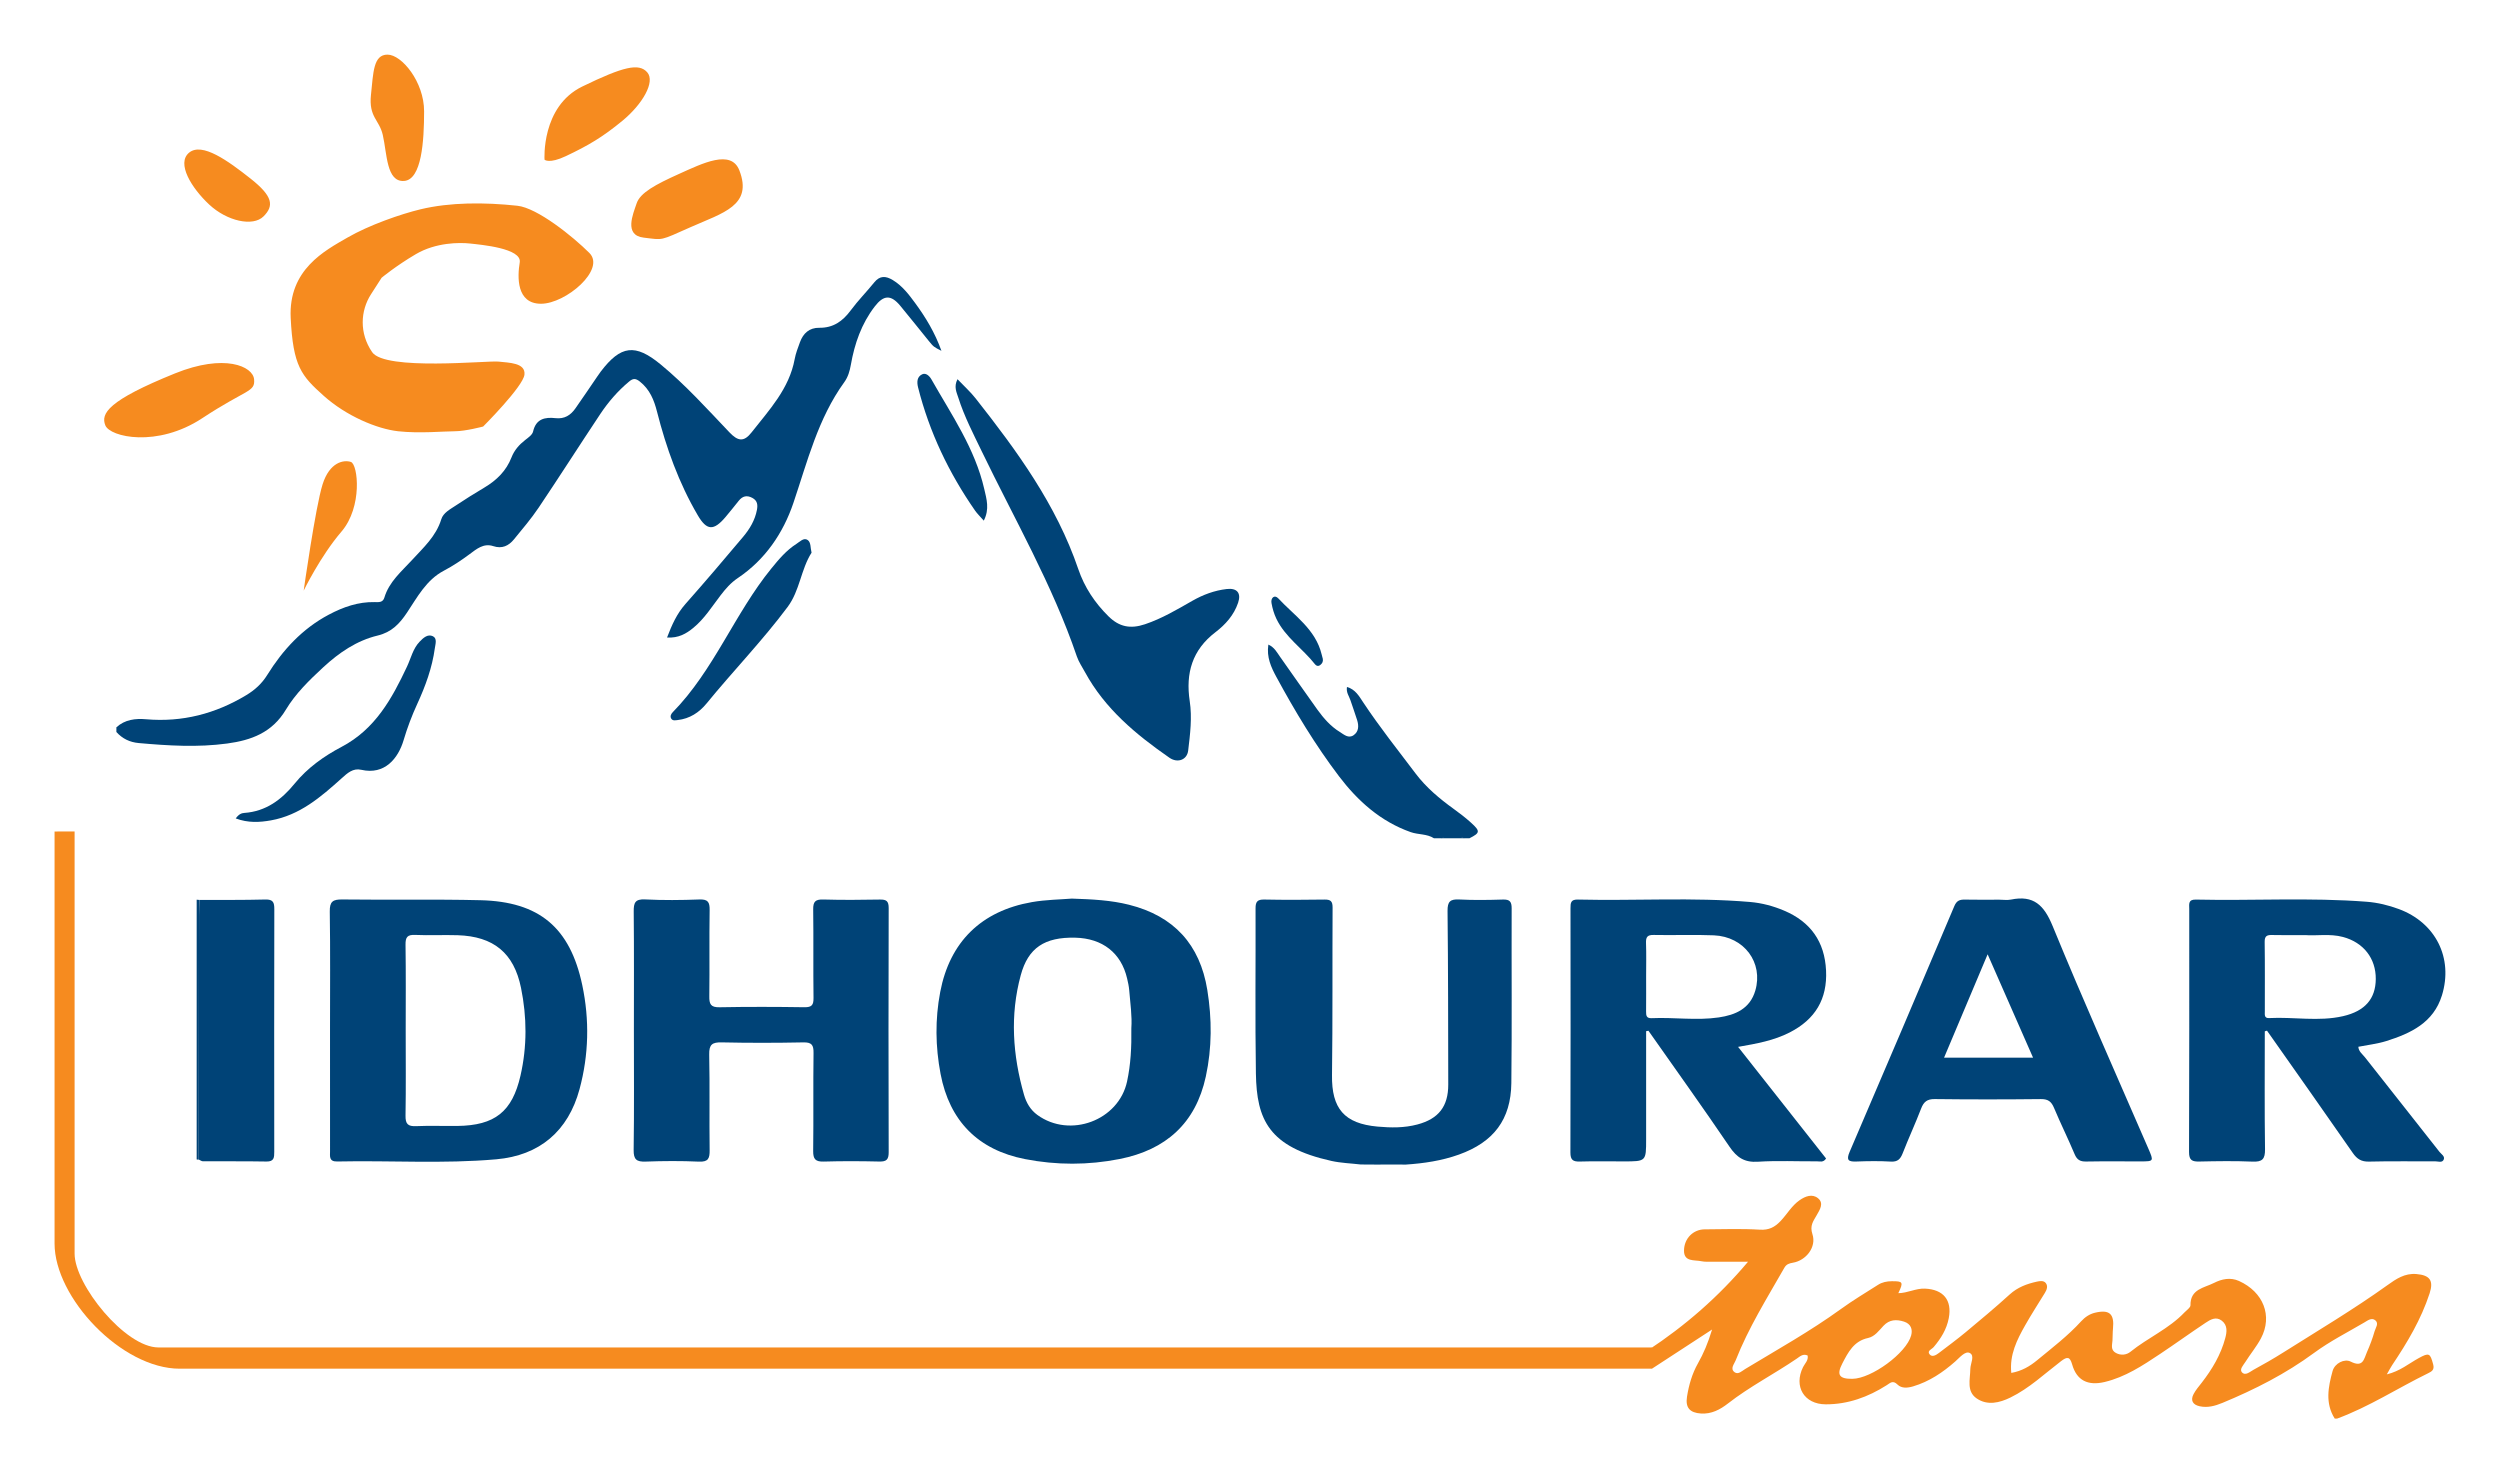 <?xml version="1.0" encoding="utf-8"?>
<svg viewBox="0 0 458.2 270" xmlns="http://www.w3.org/2000/svg" xmlns:bx="https://boxy-svg.com">
  <defs>
    <clipPath clipPathUnits="userSpaceOnUse" id="clipPath18">
      <path d="M 0,570.522 H 1000.174 V 0 H 0 Z" id="path16"/>
    </clipPath>
    <clipPath clipPathUnits="userSpaceOnUse" id="clipPath26">
      <path d="M 52.051,541.957 H 263.687 V 364.304 H 52.051 Z" id="path24"/>
    </clipPath>
    <clipPath clipPathUnits="userSpaceOnUse" id="clipPath42">
      <path d="M 0,570.522 H 1000.174 V 0 H 0 Z" id="path40"/>
    </clipPath>
    <clipPath clipPathUnits="userSpaceOnUse" id="clipPath82">
      <path d="M 0,570.522 H 1000.174 V 0 H 0 Z" id="path80"/>
    </clipPath>
    <clipPath clipPathUnits="userSpaceOnUse" id="clipPath126">
      <path d="M 0,570.522 H 1000.174 V 0 H 0 Z" id="path124"/>
    </clipPath>
    <clipPath clipPathUnits="userSpaceOnUse" id="clipPath142">
      <path d="M 0,570.522 H 1000.174 V 0 H 0 Z" id="path140"/>
    </clipPath>
    <clipPath clipPathUnits="userSpaceOnUse" id="clipPath150">
      <path d="M 35.609,284.487 H 565.043 V 106.435 H 35.609 Z" id="path148"/>
    </clipPath>
  </defs>
  <g id="g10" transform="matrix(0.553, 0, 0, -0.553, -9.692, 309.714)" bx:origin="-0.02282 1.04">
    <g id="g12">
      <g id="g14" clip-path="url(#clipPath18)">
        <g id="g20">
          <g id="g22"/>
          <g id="g34">
            <g clip-path="url(#clipPath26)" id="g32">
              <g transform="translate(262.565,503.609)" id="g30">
                <path d="m 0,0 c -2.739,7.043 -12.13,2.348 -19.957,-1.174 -7.826,-3.522 -12.913,-6.261 -14.086,-9.783 -1.174,-3.522 -4.305,-10.565 2.347,-11.348 6.653,-0.782 5.088,-1.174 15.653,3.522 C -5.478,-14.087 4.541,-11.676 0,0 m -30.521,32.478 c -2.74,3.13 -7.827,1.957 -21.522,-4.696 C -65.739,21.13 -64.565,3.521 -64.565,3.521 c 0,0 1.52,-1.442 7.044,1.174 7.434,3.522 12.13,6.261 18.782,11.74 6.652,5.478 10.956,12.913 8.218,16.043 m -80.609,-36 c 5.869,0.391 6.652,13.304 6.652,23.087 0,9.783 -7.435,18.783 -12.13,18.783 -4.696,0 -4.696,-5.87 -5.479,-13.305 -0.783,-7.435 2.739,-8.217 3.913,-13.304 1.433,-6.207 1.174,-15.652 7.044,-15.261 M -162,-2.739 c -7.435,5.869 -16.043,12.13 -20.348,8.608 -4.304,-3.521 0.783,-11.739 6.653,-17.217 5.869,-5.478 14.478,-7.435 17.999,-3.913 3.522,3.522 3.131,6.652 -4.304,12.522 m -25.043,-64.566 c -22.253,-9.007 -24.653,-13.304 -23.087,-17.217 1.565,-3.913 17.217,-7.435 32.087,2.348 14.869,9.782 17.608,8.609 17.217,12.913 -0.391,4.304 -9.782,8.609 -26.217,1.956 m 58.304,-29.347 c -2.348,0.782 -7.044,0 -9.391,-7.435 -2.348,-7.435 -6.261,-35.218 -6.261,-35.218 0,0 5.478,11.348 12.521,19.566 7.044,8.217 5.479,22.304 3.131,23.087 m 55.174,84.913 c -10.956,1.174 -22.305,1.174 -32.087,-1.174 -6.502,-1.561 -17.077,-5.233 -24.261,-9.392 -7.435,-4.304 -19.565,-10.565 -18.782,-26.608 0.782,-16.044 3.521,-19.174 10.956,-25.826 7.435,-6.653 17.609,-10.957 24.652,-11.74 7.044,-0.782 15.261,0 18.783,0 3.521,0 9.391,1.566 9.391,1.566 0,0 13.305,13.304 13.696,17.217 0.391,3.913 -5.087,3.913 -8.609,4.304 -3.522,0.392 -37.565,-3.13 -41.87,3.131 -4.304,6.261 -3.912,13.696 -0.391,19.174 l 3.522,5.478 c 0,0 4.695,3.913 11.348,7.826 6.652,3.913 14.478,3.913 18,3.522 3.522,-0.391 17.217,-1.565 16.434,-6.261 -0.782,-4.696 -1.174,-13.696 7.044,-13.696 8.218,0 21.522,11.348 16.044,16.826 -5.479,5.479 -17.256,14.944 -23.87,15.653" style="fill:#f68b1f;fill-opacity:1;fill-rule:evenodd;stroke:none" id="path28"/>
              </g>
            </g>
          </g>
        </g>
      </g>
    </g>
    <g id="g36">
      <g id="g38" clip-path="url(#clipPath42)">
        <g id="g44" transform="translate(56.099,319.012)">
          <path d="m 0,0 c 2.827,2.577 6.301,2.972 9.855,2.666 11.972,-1.032 22.952,1.813 33.195,7.99 2.867,1.729 5.165,3.823 6.939,6.677 5.165,8.31 11.616,15.332 20.404,19.997 4.797,2.547 9.765,4.286 15.262,4.169 1.318,-0.029 2.668,-0.178 3.167,1.496 1.567,5.248 5.668,8.633 9.17,12.455 3.766,4.11 7.958,7.85 9.689,13.499 0.657,2.146 2.917,3.293 4.746,4.517 3.136,2.099 6.349,4.091 9.591,6.024 4.036,2.407 7.211,5.52 8.945,9.985 0.918,2.362 2.536,4.195 4.54,5.752 1.01,0.783 2.358,1.717 2.603,2.798 0.965,4.252 3.967,4.827 7.435,4.436 3.004,-0.338 5.011,0.987 6.595,3.239 2.472,3.515 4.864,7.085 7.293,10.63 0.368,0.538 0.733,1.079 1.128,1.596 6.62,8.68 11.385,9.293 19.825,2.347 8.279,-6.815 15.437,-14.784 22.811,-22.526 2.815,-2.956 4.776,-3.259 7.331,-0.002 5.828,7.43 12.477,14.449 14.285,24.296 0.349,1.904 1.073,3.752 1.742,5.582 1.083,2.963 3.116,4.834 6.41,4.789 4.615,-0.062 7.769,2.18 10.422,5.774 2.393,3.24 5.259,6.128 7.796,9.27 1.876,2.323 3.85,2.158 6.149,0.766 3.102,-1.878 5.261,-4.701 7.331,-7.514 3.531,-4.796 6.622,-9.885 8.786,-15.935 -2.564,1.302 -2.58,1.289 -4.293,3.394 -3.125,3.84 -6.19,7.729 -9.353,11.537 -3.083,3.713 -5.49,3.637 -8.475,-0.251 -4.383,-5.709 -6.674,-12.292 -7.901,-19.303 -0.361,-2.066 -0.928,-4.042 -2.188,-5.783 -8.716,-12.047 -12.193,-26.235 -16.861,-40.026 -3.383,-9.997 -9.362,-18.801 -18.415,-24.877 -2.363,-1.587 -4.073,-3.59 -5.734,-5.754 -2.852,-3.717 -5.343,-7.748 -9.02,-10.758 -2.34,-1.916 -4.888,-3.431 -8.7,-3.195 1.589,4.162 3.23,7.874 6.102,11.117 6.477,7.313 12.808,14.759 19.097,22.235 2.184,2.597 3.941,5.506 4.589,8.941 0.313,1.66 0.182,3.075 -1.542,3.992 -1.806,0.96 -3.231,0.595 -4.468,-0.941 -1.471,-1.827 -2.918,-3.674 -4.439,-5.459 -3.883,-4.557 -6.158,-4.486 -9.14,0.596 -6.304,10.741 -10.464,22.363 -13.528,34.383 -0.99,3.886 -2.387,7.333 -5.663,9.95 -1.458,1.164 -2.296,1.095 -3.597,0.012 -3.745,-3.116 -6.892,-6.772 -9.569,-10.794 -6.854,-10.299 -13.505,-20.735 -20.406,-31.003 -2.464,-3.666 -5.36,-7.049 -8.16,-10.479 -1.767,-2.166 -3.953,-3.237 -6.895,-2.258 -3.178,1.057 -5.55,-0.985 -7.801,-2.653 -2.731,-2.026 -5.525,-3.903 -8.529,-5.48 C 102.704,48.843 99.751,43.145 96.309,37.998 93.83,34.291 91.225,31.525 86.584,30.409 79.633,28.737 73.789,24.729 68.55,19.885 63.938,15.621 59.352,11.149 56.171,5.837 51.605,-1.789 44.697,-4.293 36.702,-5.377 26.941,-6.7 17.19,-6.094 7.431,-5.223 4.409,-4.953 1.997,-3.76 0,-1.565 Z" style="fill:#004377;fill-opacity:1;fill-rule:nonzero;stroke:none" id="path46"/>
        </g>
        <g id="g48" transform="translate(492.794,282.229)">
          <path d="m 0,0 c -2.351,1.523 -5.197,1.152 -7.736,2.049 -9.979,3.524 -17.547,10.34 -23.723,18.471 -7.872,10.362 -14.602,21.549 -20.81,33.004 -1.709,3.155 -3.264,6.494 -2.628,10.675 2.04,-0.926 2.844,-2.596 3.85,-4.009 4.156,-5.834 8.209,-11.741 12.398,-17.551 2.062,-2.86 4.396,-5.535 7.438,-7.406 1.364,-0.838 2.861,-2.281 4.6,-1.046 1.714,1.218 1.715,3.123 1.139,4.972 -0.695,2.231 -1.503,4.426 -2.24,6.644 -0.438,1.32 -1.43,2.486 -1.134,4.35 2.801,-0.801 4.044,-3.085 5.398,-5.126 5.405,-8.145 11.477,-15.795 17.366,-23.581 C -2.589,16.828 1.799,13.149 6.473,9.777 8.479,8.33 10.453,6.817 12.284,5.16 15.402,2.338 15.297,1.794 11.739,0 H 10.174 C 7.565,0.663 4.957,0.663 2.348,0 Z" style="fill:#004377;fill-opacity:1;fill-rule:nonzero;stroke:none" id="path50"/>
        </g>
        <g id="g52" transform="translate(495.142,282.229)">
          <path d="M 0,0 C 2.608,1.339 5.217,1.076 7.826,0 Z" style="fill:#004377;fill-opacity:1;fill-rule:nonzero;stroke:none" id="path54"/>
        </g>
        <g id="g56" transform="translate(334.867,434.383)">
          <path d="m 0,0 c 2.164,-2.273 4.269,-4.158 5.991,-6.344 13.73,-17.431 26.784,-35.27 34.048,-56.61 2.043,-5.999 5.482,-11.181 10.024,-15.654 3.548,-3.494 7.25,-4.231 12.077,-2.609 5.61,1.884 10.626,4.877 15.71,7.775 3.544,2.02 7.305,3.424 11.374,3.898 3.445,0.4 4.861,-1.337 3.78,-4.543 -1.39,-4.123 -4.194,-7.232 -7.526,-9.779 -7.684,-5.873 -9.911,-13.573 -8.508,-22.841 0.824,-5.448 0.137,-10.947 -0.515,-16.383 -0.372,-3.105 -3.529,-4.233 -6.216,-2.369 -11.108,7.707 -21.386,16.244 -27.995,28.39 -0.931,1.712 -2.065,3.364 -2.686,5.187 C 31.465,-68.127 18.921,-46.442 8.072,-23.97 5.245,-18.115 2.239,-12.332 0.267,-6.11 -0.293,-4.344 -1.29,-2.515 0,0" style="fill:#004377;fill-opacity:1;fill-rule:nonzero;stroke:none" id="path58"/>
        </g>
        <g id="g60" transform="translate(95.651,288.81)">
          <path d="m 0,0 c 1.059,1.468 1.984,1.762 2.847,1.823 7.167,0.507 12.331,4.376 16.677,9.714 4.264,5.237 9.758,9.128 15.575,12.192 11.133,5.864 16.664,15.949 21.671,26.597 1.321,2.808 1.969,5.969 4.206,8.28 1.166,1.205 2.658,2.619 4.381,1.773 1.478,-0.725 0.818,-2.618 0.639,-3.937 C 65.114,49.949 62.877,43.849 60.156,37.931 58.364,34.034 56.865,30.055 55.643,25.939 53.852,19.904 49.383,14.323 41.613,16.12 38.882,16.751 37.03,15.034 35.126,13.319 28.241,7.119 21.221,1.056 11.666,-0.644 7.884,-1.316 4.076,-1.524 0,0" style="fill:#004377;fill-opacity:1;fill-rule:nonzero;stroke:none" id="path62"/>
        </g>
        <g id="g64" transform="translate(286.501,376.892)">
          <path d="m 0,0 c -3.566,-5.612 -3.871,-12.548 -7.941,-18.001 -8.345,-11.179 -18.05,-21.202 -26.862,-31.981 -2.449,-2.996 -5.596,-5.052 -9.575,-5.493 -0.737,-0.081 -1.651,-0.322 -2.128,0.475 -0.457,0.764 -0.065,1.55 0.494,2.12 13.681,13.969 20.485,32.656 32.691,47.645 2.484,3.049 4.978,6.029 8.313,8.149 1.121,0.712 2.424,2.177 3.713,1.284 C -0.147,3.403 -0.418,1.583 0,0" style="fill:#004377;fill-opacity:1;fill-rule:nonzero;stroke:none" id="path66"/>
        </g>
        <g id="g68" transform="translate(343.581,387.505)">
          <path d="m 0,0 c -1.232,1.407 -2.176,2.298 -2.901,3.342 -8.676,12.488 -15.135,25.999 -18.87,40.785 -0.479,1.891 -0.337,3.574 1.354,4.378 1.241,0.59 2.426,-0.561 3.091,-1.733 C -10.677,35.046 -2.889,23.854 0.17,10.42 0.903,7.201 1.98,3.866 0,0" style="fill:#004377;fill-opacity:1;fill-rule:nonzero;stroke:none" id="path70"/>
        </g>
        <g id="g72" transform="translate(455.946,341.691)">
          <path d="m 0,0 c 0.157,-0.881 -0.188,-1.532 -0.864,-2.044 -0.64,-0.486 -1.286,-0.304 -1.705,0.231 -4.083,5.212 -9.893,8.975 -12.831,15.126 -0.776,1.623 -1.301,3.419 -1.611,5.193 -0.304,1.747 1.024,2.863 2.24,1.556 C -9.433,14.321 -2.41,9.828 -0.395,1.506 -0.273,1.002 -0.132,0.502 0,0" style="fill:#004377;fill-opacity:1;fill-rule:nonzero;stroke:none" id="path74"/>
        </g>
      </g>
    </g>
    <g id="g76">
      <g id="g78" clip-path="url(#clipPath82)">
        <g id="g84" transform="translate(83.404,175.764)">
          <path d="m 0,0 c 0.028,26.982 0.055,53.965 0.091,80.947 0.002,1.693 0.084,3.386 0.129,5.078 -0.306,0.031 -0.612,0.061 -0.917,0.092 V 0.03 l 0.346,-0.059 z" style="fill:#004377;fill-opacity:1;fill-rule:nonzero;stroke:none" id="path86"/>
        </g>
        <g id="g88" transform="translate(794.09,223.278)">
          <path d="m 0,0 c -8.112,-1.868 -16.357,-0.199 -24.53,-0.636 -1.657,-0.089 -1.407,1.182 -1.407,2.186 -0.012,7.691 0.061,15.384 -0.052,23.073 -0.031,2.07 0.886,2.313 2.572,2.268 3.388,-0.091 6.778,-0.027 10.87,-0.027 3.703,-0.304 8.154,0.551 12.531,-0.623 C 6.754,24.426 10.888,19.162 10.835,12.303 10.785,5.783 7.292,1.68 0,0 m 32.76,6.871 c 3.821,12.413 -2.084,24.114 -14.285,28.627 -3.429,1.269 -6.961,2.131 -10.62,2.417 -18.877,1.476 -37.788,0.291 -56.676,0.721 -2.598,0.058 -2.164,-1.586 -2.164,-3.093 -0.007,-26.858 0.037,-53.718 -0.068,-80.576 -0.01,-2.775 1.065,-3.201 3.436,-3.148 5.864,0.131 11.741,0.224 17.597,-0.029 3.248,-0.141 4.198,0.833 4.151,4.114 -0.186,13.02 -0.076,26.044 -0.076,39.067 0.243,0.074 0.485,0.149 0.728,0.224 9.493,-13.501 19.026,-26.974 28.437,-40.533 1.407,-2.027 2.85,-2.934 5.403,-2.867 7.297,0.19 14.602,0.045 21.902,0.094 0.962,0.007 2.314,-0.593 2.828,0.566 0.489,1.107 -0.801,1.805 -1.395,2.562 -8.202,10.459 -16.471,20.864 -24.683,31.316 -0.848,1.08 -2.127,1.95 -2.211,3.52 3.111,0.616 6.254,0.951 9.21,1.878 8.145,2.558 15.699,6.088 18.486,15.14" style="fill:#004377;fill-opacity:1;fill-rule:nonzero;stroke:none" id="path90"/>
        </g>
        <g id="g92" transform="translate(599.288,231.76)">
          <path d="m 0,0 c -1.772,-6.062 -6.638,-8.092 -12.119,-8.902 -7.377,-1.091 -14.827,0.091 -22.239,-0.248 -1.727,-0.079 -1.856,0.873 -1.842,2.199 0.041,3.91 0.014,7.821 0.013,11.731 0,3.651 0.094,7.304 -0.038,10.949 -0.07,1.951 0.388,2.749 2.547,2.702 6.646,-0.144 13.305,0.155 19.942,-0.123 C -3.659,17.884 2.697,9.224 0,0 m 23.445,6.643 c -0.451,9.566 -5.133,16.139 -13.903,19.852 -3.617,1.532 -7.391,2.536 -11.303,2.867 -19.002,1.612 -38.046,0.34 -57.064,0.8 -2.339,0.057 -2.43,-1.1 -2.428,-2.863 0.03,-26.989 0.053,-53.98 -0.03,-80.968 -0.008,-2.516 0.895,-3.067 3.187,-2.997 4.821,0.148 9.648,0.045 14.472,0.045 7.436,0 7.436,0 7.436,7.326 v 35.829 c 0.255,0.049 0.51,0.097 0.765,0.146 8.982,-12.788 18.093,-25.49 26.861,-38.422 2.441,-3.6 4.969,-5.282 9.449,-4.987 6.491,0.425 13.031,0.086 19.55,0.132 0.952,0.007 2.105,-0.484 3.014,0.939 -9.585,12.157 -19.227,24.387 -29.166,36.993 6.203,1.077 11.874,2.097 17.136,4.799 8.45,4.339 12.472,11.041 12.024,20.509" style="fill:#004377;fill-opacity:1;fill-rule:nonzero;stroke:none" id="path94"/>
        </g>
        <g id="g96" transform="translate(312.06,259.13)">
          <path d="M 0,0 C 0.007,2.309 -0.783,2.835 -2.924,2.794 -9.18,2.673 -15.443,2.627 -21.695,2.811 c -2.582,0.075 -3.358,-0.695 -3.322,-3.276 0.133,-9.776 -0.02,-19.556 0.106,-29.333 0.03,-2.36 -0.566,-3.135 -3.024,-3.097 -9.384,0.141 -18.775,0.17 -28.158,-0.011 -2.93,-0.056 -3.388,1.095 -3.354,3.645 0.126,9.516 -0.041,19.036 0.109,28.551 0.042,2.643 -0.546,3.637 -3.394,3.529 -5.989,-0.225 -12.003,-0.288 -17.985,0.018 -3.339,0.171 -3.811,-1.134 -3.783,-4.021 0.132,-13.167 0.058,-26.335 0.058,-39.503 0,-13.167 0.112,-26.337 -0.08,-39.502 -0.047,-3.226 1,-3.975 4.003,-3.865 5.859,0.215 11.741,0.255 17.595,-0.014 3.131,-0.145 3.625,1.047 3.587,3.814 -0.147,10.558 0.085,21.123 -0.144,31.678 -0.073,3.375 1.031,4.102 4.181,4.031 8.991,-0.203 17.992,-0.187 26.985,-0.003 2.814,0.058 3.448,-0.843 3.412,-3.512 -0.146,-10.819 0.024,-21.642 -0.119,-32.461 -0.036,-2.747 0.782,-3.611 3.53,-3.528 6.122,0.186 12.256,0.154 18.381,0.01 2.374,-0.057 3.12,0.646 3.113,3.076 C -0.078,-53.976 -0.076,-26.987 0,0" style="fill:#004377;fill-opacity:1;fill-rule:nonzero;stroke:none" id="path98"/>
        </g>
        <g id="g100" transform="translate(391.068,201.63)">
          <path d="m 0,0 c -2.784,-12.941 -18.926,-18.933 -29.715,-11.102 -2.338,1.698 -3.686,4.061 -4.442,6.704 -3.748,13.106 -4.689,26.335 -1.078,39.63 2.454,9.034 7.874,12.662 18.063,12.423 C -8.131,47.443 -1.952,42.594 0.017,34.134 0.311,32.869 0.599,31.588 0.707,30.3 1.075,25.896 1.701,21.503 1.417,17.674 1.515,11.328 1.208,5.615 0,0 m 0.651,58.569 c -5.978,1.5 -12.085,1.814 -18.963,2.04 -3.903,-0.315 -8.587,-0.354 -13.228,-1.164 -16.75,-2.921 -27.224,-13.172 -30.388,-29.784 -1.727,-9.069 -1.601,-18.115 0.117,-27.154 2.96,-15.577 12.422,-25.19 27.96,-28.229 10.461,-2.047 20.987,-2.042 31.431,0.033 15.242,3.027 25.146,11.796 28.515,27.311 2.07,9.534 2.05,19.107 0.501,28.696 C 24.155,45.42 15.504,54.843 0.651,58.569" style="fill:#004377;fill-opacity:1;fill-rule:nonzero;stroke:none" id="path102"/>
        </g>
        <g id="g104" transform="translate(190.035,203.58)">
          <path d="m 0,0 c -2.749,-12.007 -8.516,-16.531 -20.909,-16.689 -4.558,-0.059 -9.124,0.139 -13.673,-0.067 -2.71,-0.123 -3.573,0.705 -3.526,3.468 0.158,9.374 0.06,18.754 0.06,28.131 0,9.508 0.087,19.017 -0.057,28.522 -0.039,2.531 0.62,3.375 3.22,3.256 4.679,-0.214 9.379,0.054 14.063,-0.098 C -8.924,46.141 -2.186,40.65 0.173,29.062 2.139,19.403 2.209,9.647 0,0 m -13.269,58.126 c -15.248,0.37 -30.512,0.052 -45.767,0.247 -3.154,0.041 -4.228,-0.662 -4.176,-4.02 0.202,-13.039 0.082,-26.082 0.082,-39.123 0.001,-13.431 -0.005,-26.864 0.008,-40.296 10e-4,-1.64 -0.423,-3.463 2.364,-3.403 17.59,0.382 35.212,-0.83 52.774,0.727 14.311,1.268 23.798,9.347 27.551,23.239 3.075,11.378 3.335,22.967 0.912,34.456 -4.036,19.127 -14.25,27.699 -33.748,28.173" style="fill:#004377;fill-opacity:1;fill-rule:nonzero;stroke:none" id="path106"/>
        </g>
        <g id="g108" transform="translate(473.949,174.084)">
          <path d="M 0,0 V 0 C 1.604,0.009 3.208,0.019 4.811,0.028 6.373,0.02 7.936,0.011 9.497,0.001 c 6,0.404 11.918,1.277 17.604,3.314 11.49,4.116 17.233,11.584 17.378,23.702 0.229,19.299 0.035,38.604 0.103,57.907 0.007,2.177 -0.601,2.989 -2.868,2.919 -4.821,-0.151 -9.66,-0.232 -14.472,0.021 -3.03,0.159 -3.942,-0.669 -3.908,-3.818 0.208,-19.169 0.199,-38.34 0.234,-57.51 C 23.582,19.267 20.368,15.161 13.336,13.291 8.987,12.135 4.589,12.188 0.15,12.59 c -11.08,1.004 -15.255,5.996 -15.109,17.056 0.246,18.515 0.09,37.037 0.193,55.554 0.012,2.088 -0.658,2.669 -2.682,2.637 -6.65,-0.108 -13.304,-0.128 -19.953,0.008 -2.247,0.047 -2.903,-0.7 -2.895,-2.884 0.067,-18.259 -0.179,-36.522 0.115,-54.776 0.247,-15.33 4.261,-24.361 25.04,-28.974 C -11.98,0.51 -8.685,0.413 -5.452,0.036 -3.634,0.024 -1.817,0.012 0,0" style="fill:#004377;fill-opacity:1;fill-rule:nonzero;stroke:none" id="path110"/>
        </g>
        <g id="g112" transform="translate(661.844,209.521)">
          <path d="M 0,0 C 4.772,11.323 9.454,22.429 14.44,34.26 19.646,22.416 24.498,11.375 29.496,0 Z m 35.978,43.636 c -2.849,6.947 -6.314,10.292 -13.799,8.76 -1.252,-0.255 -2.601,-0.036 -3.905,-0.036 -3.782,0 -7.565,-0.06 -11.345,0.027 -1.725,0.04 -2.753,-0.325 -3.524,-2.149 -11.492,-27.183 -23.054,-54.337 -34.699,-81.454 -1.223,-2.848 -0.334,-3.305 2.302,-3.203 3.775,0.147 7.572,0.202 11.34,-0.023 2.286,-0.138 3.188,0.836 3.946,2.774 1.941,4.963 4.184,9.808 6.095,14.781 0.861,2.242 1.984,3.194 4.535,3.162 11.734,-0.146 23.473,-0.136 35.208,-0.004 2.374,0.026 3.444,-0.844 4.315,-2.923 2.161,-5.155 4.657,-10.168 6.817,-15.323 0.789,-1.882 1.849,-2.482 3.818,-2.446 5.996,0.109 11.996,0.034 17.995,0.041 4.447,0.005 4.458,0.016 2.646,4.202 -10.642,24.58 -21.584,49.036 -31.745,73.814" style="fill:#004377;fill-opacity:1;fill-rule:nonzero;stroke:none" id="path114"/>
        </g>
        <g id="g116" transform="translate(83.495,256.712)">
          <path d="m 0,0 c -0.036,-26.982 -0.062,-53.965 -0.091,-80.947 0.448,-0.202 0.895,-0.579 1.344,-0.582 7.026,-0.042 14.054,0.046 21.078,-0.084 2.557,-0.048 2.598,1.353 2.596,3.218 -0.025,26.804 -0.037,53.608 0.021,80.412 0.005,2.226 -0.382,3.28 -2.965,3.211 C 14.702,5.031 7.414,5.108 0.129,5.078 0.084,3.386 0.002,1.692 0,0" style="fill:#004377;fill-opacity:1;fill-rule:nonzero;stroke:none" id="path118"/>
        </g>
      </g>
    </g>
    <g id="g120">
      <g id="g122" clip-path="url(#clipPath126)">
        <g id="g128" transform="translate(565.049,106.441)">
          <path d="M 0,0 -0.012,0.009 C -0.011,0.004 -0.009,0 -0.008,-0.005 -0.005,-0.003 -0.002,-0.002 0,0" style="fill:#f68b1f;fill-opacity:1;fill-rule:nonzero;stroke:none" id="path130"/>
        </g>
        <g id="g132" transform="translate(650.938,117.451)">
          <path d="m 0,0 c -1.616,-5.892 -13.161,-14.298 -19.473,-14.372 -4.369,-0.052 -5.321,1.286 -3.327,5.114 1.911,3.67 3.796,7.412 8.514,8.418 2.234,0.477 3.616,2.46 5.117,4.049 1.982,2.096 4.273,2.174 6.778,1.384 C -0.082,3.865 0.555,2.021 0,0 m 173.008,-9.583 c -0.99,3.737 -1.353,3.95 -4.768,2.084 -3.271,-1.789 -6.201,-4.336 -10.598,-5.401 0.856,1.488 1.265,2.304 1.769,3.057 5.012,7.481 9.605,15.172 12.424,23.804 1.384,4.236 0.081,6.012 -4.363,6.393 -3.897,0.336 -6.771,-1.644 -9.612,-3.68 -11.189,-8.019 -23.011,-15.05 -34.64,-22.383 -3.189,-2.011 -6.467,-3.89 -9.781,-5.686 -1.165,-0.631 -2.665,-2.096 -3.822,-0.801 -0.871,0.975 0.498,2.377 1.157,3.423 1.664,2.642 3.702,5.073 5.158,7.818 3.929,7.405 0.827,15.355 -7.284,19.016 -2.835,1.279 -5.71,0.655 -8.292,-0.656 -3.259,-1.655 -7.871,-2.011 -7.784,-7.4 C 92.584,9.237 91.331,8.424 90.621,7.672 85.45,2.206 78.442,-0.754 72.669,-5.417 c -1.253,-1.012 -3.125,-1.311 -4.826,-0.371 -1.822,1.006 -1.216,2.631 -1.118,4.148 0.084,1.299 0.032,2.609 0.166,3.901 0.505,4.896 -1.159,6.419 -5.966,5.276 -1.811,-0.431 -3.326,-1.466 -4.585,-2.846 -4.406,-4.832 -9.594,-8.78 -14.611,-12.92 -2.434,-2.008 -5.086,-3.566 -8.539,-4.183 -0.623,6.016 1.875,10.985 4.628,15.837 2.054,3.619 4.313,7.122 6.494,10.669 0.649,1.056 1.103,2.248 0.31,3.272 -0.688,0.889 -1.938,0.7 -2.944,0.478 C 38.356,17.11 35.283,15.98 32.649,13.585 27.932,9.292 23.028,5.2 18.121,1.121 15.224,-1.288 12.178,-3.521 9.183,-5.813 8.224,-6.547 6.911,-7.312 6.073,-6.207 c -0.858,1.133 0.791,1.652 1.396,2.366 2.39,2.821 4.291,5.863 4.999,9.571 1.142,5.982 -1.774,9.527 -7.889,9.793 -3.04,0.132 -5.748,-1.474 -8.835,-1.51 1.767,3.695 1.561,3.998 -2.199,3.961 -1.612,-0.017 -3.139,-0.318 -4.478,-1.168 -4.174,-2.653 -8.428,-5.205 -12.43,-8.103 -10.116,-7.323 -21.002,-13.396 -31.662,-19.836 -1.034,-0.625 -2.293,-1.945 -3.497,-1.05 -1.568,1.165 -0.13,2.68 0.339,3.877 4.252,10.832 10.421,20.663 16.149,30.727 0.688,1.21 1.627,1.483 2.832,1.685 4.392,0.738 7.887,5.205 6.484,9.453 -0.943,2.854 0.286,4.313 1.408,6.295 1.003,1.772 2.509,3.959 0.424,5.638 -1.902,1.533 -4.185,0.666 -6.127,-0.697 -2.617,-1.837 -4.142,-4.66 -6.301,-6.915 -1.901,-1.984 -3.808,-3.01 -6.811,-2.823 -6.094,0.378 -12.227,0.144 -18.342,0.109 -3.685,-0.021 -6.781,-2.943 -6.814,-7.038 -0.032,-3.819 3.456,-3.033 5.785,-3.531 1.129,-0.242 2.335,-0.154 3.507,-0.159 3.801,-0.015 7.603,-0.005 11.926,-0.005 -9.797,-11.657 -20.833,-21.221 -33.164,-29.34 -0.433,-2.185 0.677,-3.984 1.326,-6.094 l 0.011,-0.009 c 6.496,4.235 12.797,8.341 19.916,12.982 -1.379,-4.558 -2.849,-7.959 -4.673,-11.188 -1.956,-3.462 -3.02,-7.192 -3.638,-11.055 -0.585,-3.663 0.91,-5.35 4.615,-5.598 3.483,-0.233 6.358,1.3 8.947,3.316 7.2,5.61 15.333,9.771 22.845,14.894 0.996,0.68 2.04,1.729 3.572,1.009 0.311,-1.609 -0.919,-2.624 -1.517,-3.829 -3.179,-6.385 0.321,-12.329 7.516,-12.345 7.363,-0.018 14.044,2.42 20.207,6.342 1.184,0.753 2.029,1.742 3.576,0.21 1.336,-1.325 3.322,-1.155 5.189,-0.598 5.356,1.599 9.823,4.606 13.972,8.266 1.409,1.243 3.258,3.538 4.76,2.81 1.814,-0.88 0.232,-3.479 0.213,-5.32 -0.036,-3.46 -1.341,-7.402 2.118,-9.766 3.553,-2.428 7.573,-1.452 11.186,0.316 6.257,3.059 11.304,7.879 16.782,12.057 2.006,1.528 2.912,1.548 3.662,-1.096 1.505,-5.311 5.222,-7.143 10.777,-5.817 6.85,1.637 12.58,5.441 18.303,9.25 5.086,3.385 10.039,6.974 15.126,10.356 1.596,1.06 3.453,2.212 5.396,0.706 1.977,-1.533 1.682,-3.749 1.143,-5.768 -1.466,-5.49 -4.319,-10.286 -7.775,-14.751 -0.955,-1.232 -2.004,-2.433 -2.724,-3.799 -1.102,-2.092 -0.273,-3.535 1.988,-4.032 2.643,-0.582 5.103,0.085 7.576,1.109 10.72,4.441 20.967,9.643 30.373,16.57 5.217,3.841 11.079,6.81 16.69,10.105 1.073,0.63 2.384,1.69 3.588,0.705 1.284,-1.049 0.117,-2.47 -0.211,-3.61 -0.679,-2.366 -1.548,-4.696 -2.549,-6.947 -0.985,-2.213 -1.229,-5.255 -5.39,-3.14 -2.058,1.045 -5.278,-0.522 -5.997,-3.135 -1.439,-5.228 -2.521,-10.648 0.714,-15.755 h 0.783 c 10.616,3.905 20.088,10.11 30.191,15.043 1.211,0.592 2.124,1.128 1.648,2.93" style="fill:#f68b1f;fill-opacity:1;fill-rule:nonzero;stroke:none" id="path134"/>
        </g>
      </g>
    </g>
    <g id="g136">
      <g id="g138" clip-path="url(#clipPath142)">
        <g id="g144">
          <g id="g146"/>
          <g id="g158">
            <g clip-path="url(#clipPath150)" id="g156">
              <g transform="translate(565.043,113.478)" id="g154">
                <path d="m 0,0 h -495 c -11.034,0 -27.792,20.789 -27.792,31.086 0,139.923 10e-4,139.923 10e-4,139.923 0,0 -6.644,-0.039 -6.644,-0.009 V 34.435 c 0,-17.952 22.223,-41.478 41.479,-41.478 L 0,-7.043 C -0.038,-6.826 -0.001,-0.088 0,0" style="fill:#f68b1f;fill-opacity:1;fill-rule:evenodd;stroke:none" id="path152"/>
              </g>
            </g>
          </g>
        </g>
      </g>
    </g>
  </g>
</svg>